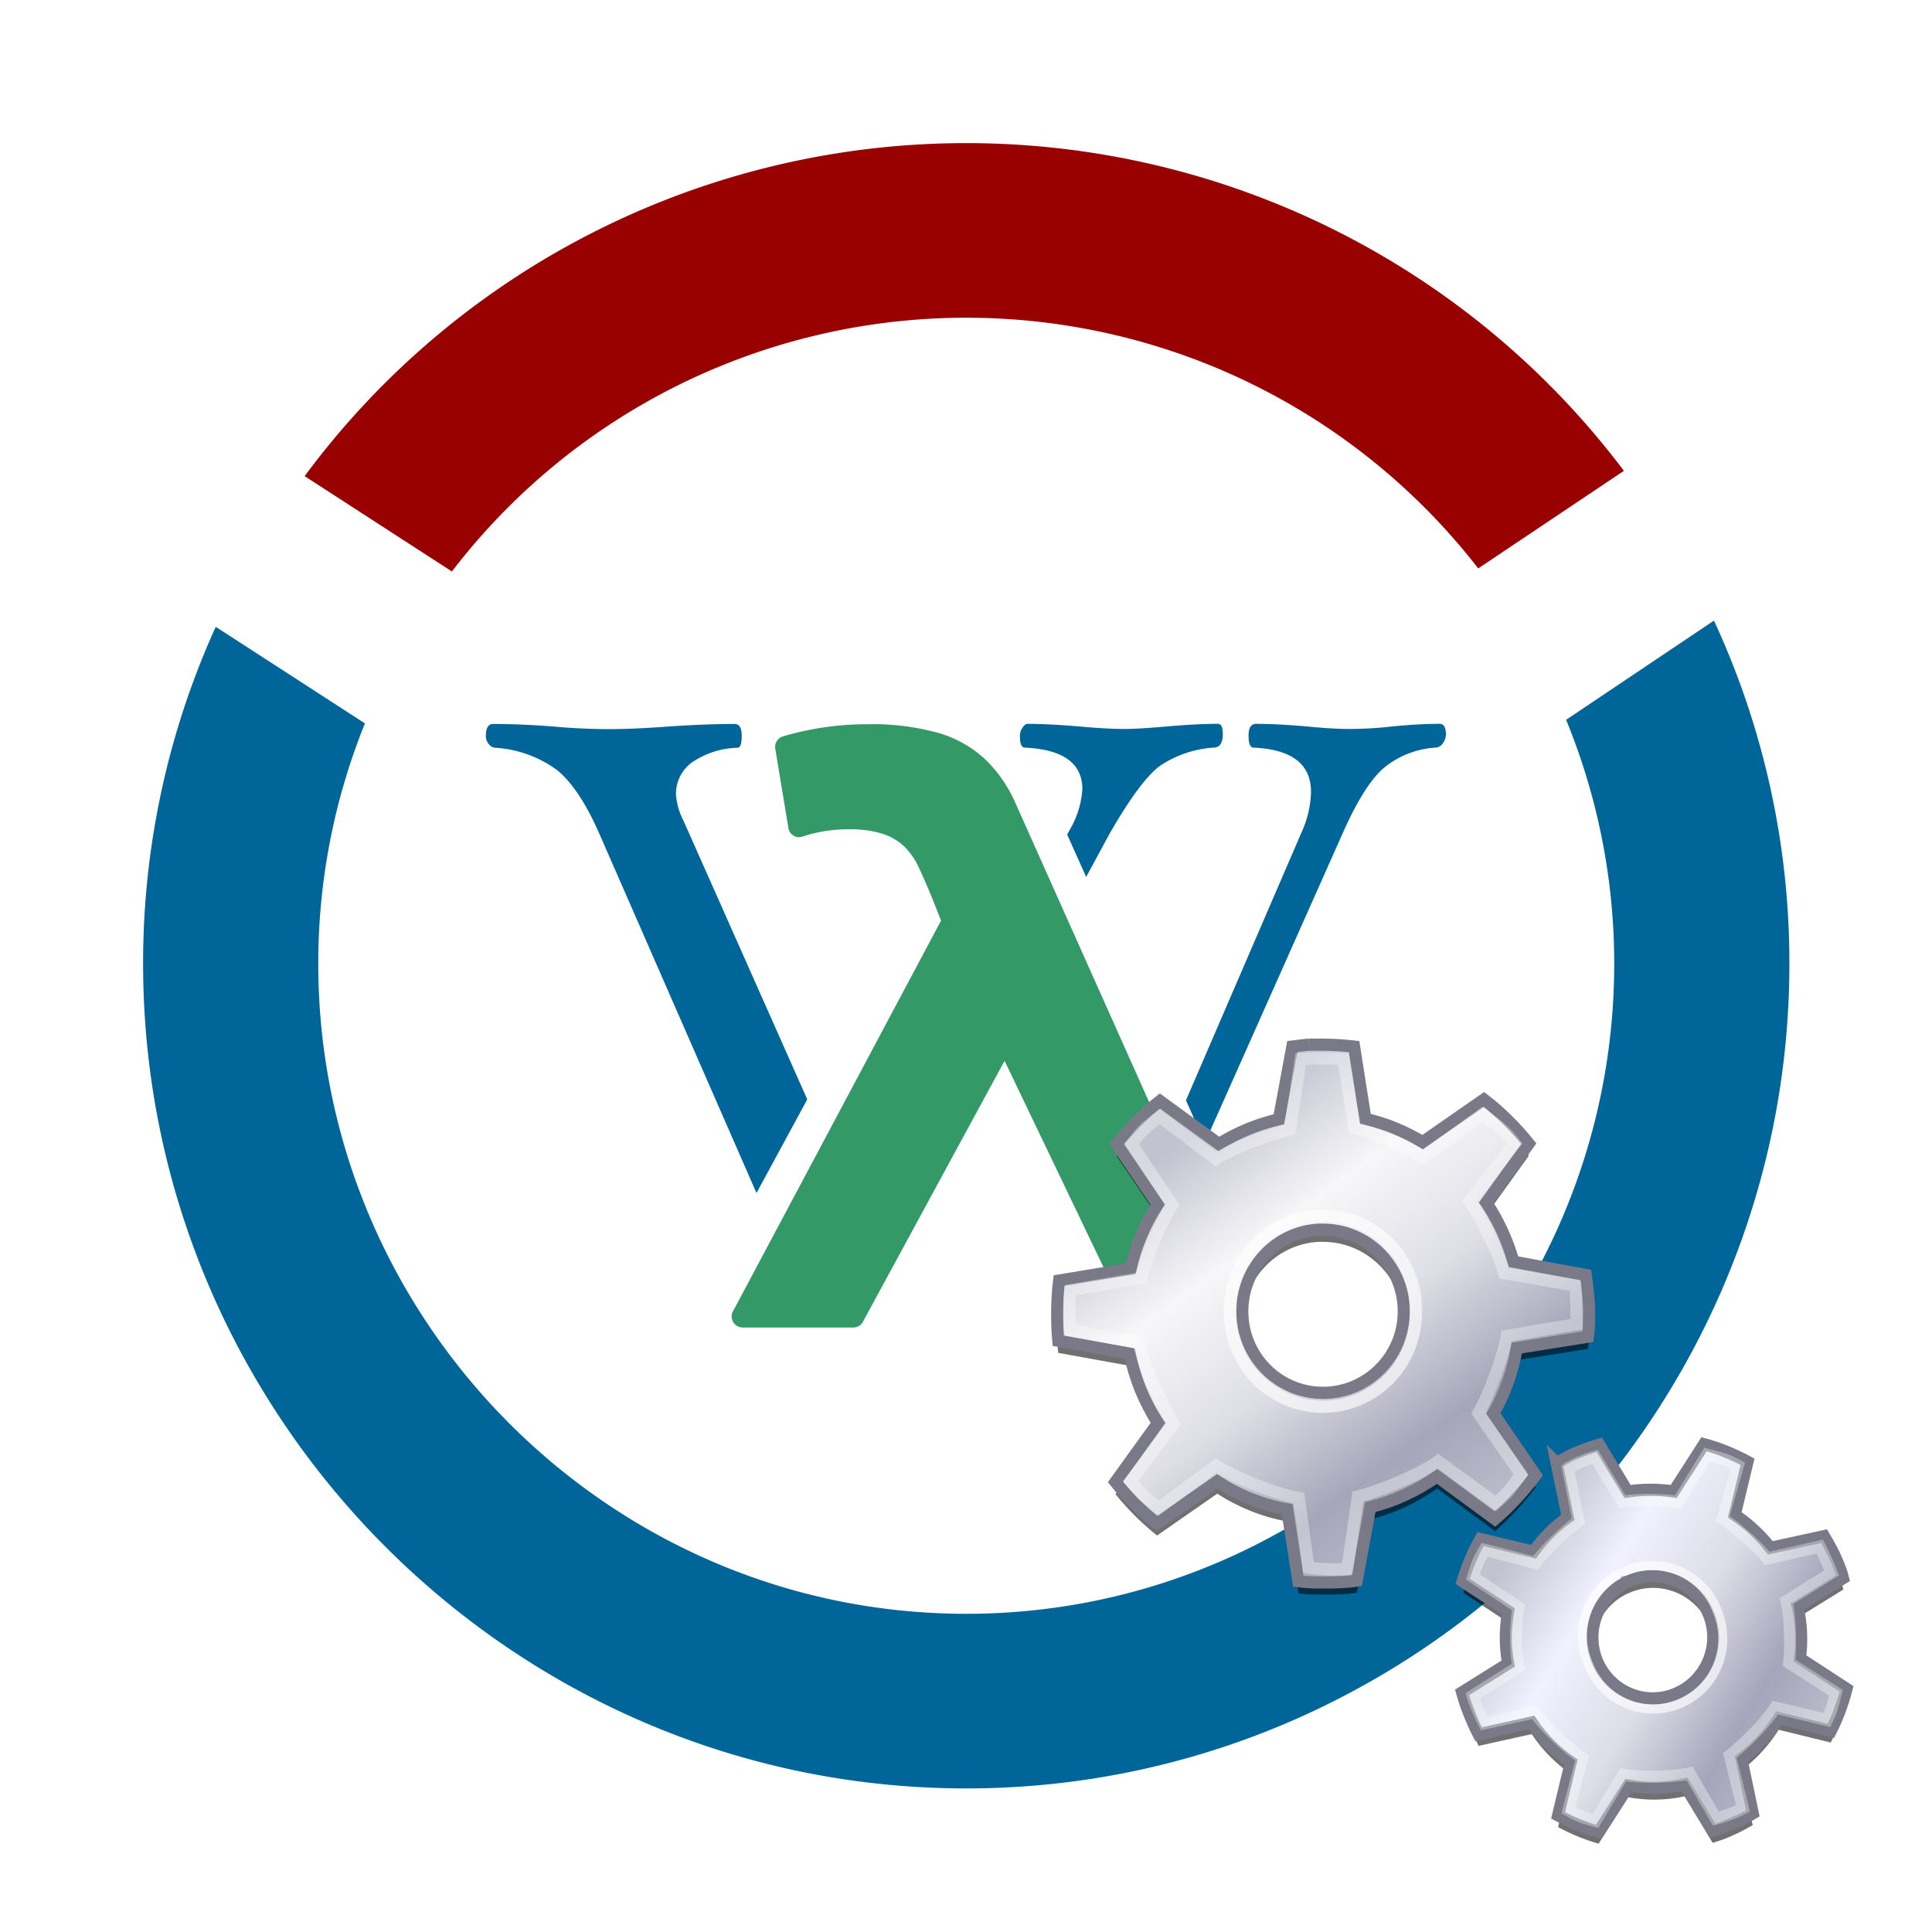 <?xml version="1.0" encoding="UTF-8" standalone="no"?>
<svg
   id="Layer_1"
   data-name="Layer 1"
   viewBox="0 0 270 270"
   version="1.1"
   sodipodi:docname="Wikifunctions Bot.svg"
   width="270"
   height="270"
   inkscape:version="1.2.2 (732a01da63, 2022-12-09)"
   xmlns:inkscape="http://www.inkscape.org/namespaces/inkscape"
   xmlns:sodipodi="http://sodipodi.sourceforge.net/DTD/sodipodi-0.dtd"
   xmlns:xlink="http://www.w3.org/1999/xlink"
   xmlns="http://www.w3.org/2000/svg"
   xmlns:svg="http://www.w3.org/2000/svg">
  <sodipodi:namedview
     id="namedview21"
     pagecolor="#ffffff"
     bordercolor="#000000"
     borderopacity="0.25"
     inkscape:showpageshadow="2"
     inkscape:pageopacity="0.0"
     inkscape:pagecheckerboard="0"
     inkscape:deskcolor="#d1d1d1"
     showgrid="false"
     inkscape:zoom="3.1550535"
     inkscape:cx="56.25895"
     inkscape:cy="133.27825"
     inkscape:window-width="2560"
     inkscape:window-height="1411"
     inkscape:window-x="2551"
     inkscape:window-y="-9"
     inkscape:window-maximized="1"
     inkscape:current-layer="Layer_1" />
  <defs
     id="defs4">
    <style
       id="style2">.cls-1,.cls-4{fill:#069;}.cls-1{fill-rule:evenodd;}.cls-2{fill:#396;}.cls-3{fill:#900;}</style>
    <linearGradient
       id="a"
       x1="97.41"
       x2="89.28"
       y1="171.15"
       y2="162.86"
       gradientTransform="matrix(1.182,-0.109,-0.103,-1.116,32.14,297.57)"
       gradientUnits="userSpaceOnUse">
      <stop
         stop-color="#777"
         offset="0"
         id="stop4797" />
      <stop
         stop-color="#6e6e6e"
         offset=".026"
         id="stop4799" />
      <stop
         stop-color="#5c5c5c"
         offset=".099"
         id="stop4801" />
      <stop
         stop-color="#4c4c4c"
         offset=".178"
         id="stop4803" />
      <stop
         stop-color="#3d3d3d"
         offset=".263"
         id="stop4805" />
      <stop
         stop-color="#323232"
         offset=".358"
         id="stop4807" />
      <stop
         stop-color="#2b2b2b"
         offset=".466"
         id="stop4809" />
      <stop
         stop-color="#272727"
         offset=".6"
         id="stop4811" />
      <stop
         stop-color="#252525"
         offset=".834"
         id="stop4813" />
      <stop
         stop-color="#242424"
         offset=".897"
         id="stop4815" />
      <stop
         stop-color="#202020"
         offset=".935"
         id="stop4817" />
      <stop
         stop-color="#171717"
         offset=".966"
         id="stop4819" />
      <stop
         stop-color="#0d0d0d"
         offset=".994"
         id="stop4821" />
      <stop
         stop-color="#0b0b0b"
         offset="1"
         id="stop4823" />
    </linearGradient>
    <linearGradient
       id="XMLID_23_"
       gradientUnits="userSpaceOnUse"
       x1="18.418"
       y1="40.625"
       x2="18.418"
       y2="51.5"
       gradientTransform="translate(65.691,-109.476)">
      <stop
         offset="0"
         style="stop-color:#FEFEFF"
         id="stop3827" />
      <stop
         offset="1"
         style="stop-color:#B3B3B3"
         id="stop3829" />
    </linearGradient>
    <linearGradient
       id="XMLID_24_"
       gradientUnits="userSpaceOnUse"
       x1="19.007"
       y1="54.437"
       x2="17.909"
       y2="37.747"
       gradientTransform="translate(65.691,-109.476)">
      <stop
         offset="0.034"
         style="stop-color:#E8E8E8"
         id="stop3834" />
      <stop
         offset="0.826"
         style="stop-color:#FFFFFF"
         id="stop3836" />
    </linearGradient>
    <linearGradient
       id="XMLID_25_-8"
       gradientUnits="userSpaceOnUse"
       x1="35.75"
       y1="62.212"
       x2="30.25"
       y2="62.212">
      <stop
         offset="0"
         style="stop-color:#C7C7C7"
         id="stop25-5-8" />
      <stop
         offset="0.635"
         style="stop-color:#E8E8E8"
         id="stop27-1-2" />
      <stop
         offset="0.826"
         style="stop-color:#FFFFFF"
         id="stop29-1-4" />
    </linearGradient>
    <linearGradient
       id="XMLID_26_"
       gradientUnits="userSpaceOnUse"
       x1="39.376"
       y1="43.834"
       x2="43.515"
       y2="54.784"
       gradientTransform="translate(65.691,-109.476)">
      <stop
         offset="0"
         style="stop-color:#FEFEFF"
         id="stop3850" />
      <stop
         offset="1"
         style="stop-color:#B3B3B3"
         id="stop3852" />
    </linearGradient>
    <radialGradient
       id="XMLID_27_"
       cx="24.476"
       cy="46.23"
       r="38.529"
       gradientUnits="userSpaceOnUse"
       gradientTransform="translate(65.691,-109.476)">
      <stop
         offset="0"
         style="stop-color:#C7C7C7"
         id="stop3857" />
      <stop
         offset="0.674"
         style="stop-color:#E8E8E8"
         id="stop3859" />
      <stop
         offset="0.766"
         style="stop-color:#EAEAEA"
         id="stop3861" />
      <stop
         offset="0.799"
         style="stop-color:#F1F1F1"
         id="stop3863" />
      <stop
         offset="0.822"
         style="stop-color:#FCFCFC"
         id="stop3865" />
      <stop
         offset="0.826"
         style="stop-color:#FFFFFF"
         id="stop3867" />
    </radialGradient>
    <linearGradient
       id="XMLID_28_"
       gradientUnits="userSpaceOnUse"
       x1="98.114"
       y1="78.295"
       x2="81.368"
       y2="97.54"
       gradientTransform="translate(65.691,-109.476)">
      <stop
         offset="0.045"
         style="stop-color:#DB5A5A"
         id="stop3878" />
      <stop
         offset="0.169"
         style="stop-color:#940E0E"
         id="stop3880" />
      <stop
         offset="1"
         style="stop-color:#B01F1F"
         id="stop3882" />
    </linearGradient>
    <linearGradient
       id="XMLID_29_"
       gradientUnits="userSpaceOnUse"
       x1="83.943"
       y1="90.335"
       x2="93.109"
       y2="80.446"
       gradientTransform="translate(65.691,-109.476)">
      <stop
         offset="0"
         style="stop-color:#B01F1F"
         id="stop3887" />
      <stop
         offset="0.213"
         style="stop-color:#EA5454"
         id="stop3889" />
      <stop
         offset="0.328"
         style="stop-color:#E55151"
         id="stop3891" />
      <stop
         offset="0.458"
         style="stop-color:#D74A4A"
         id="stop3893" />
      <stop
         offset="0.598"
         style="stop-color:#C03D3D"
         id="stop3895" />
      <stop
         offset="0.743"
         style="stop-color:#A02B2B"
         id="stop3897" />
      <stop
         offset="0.891"
         style="stop-color:#771414"
         id="stop3899" />
      <stop
         offset="1"
         style="stop-color:#540000"
         id="stop3901" />
    </linearGradient>
    <linearGradient
       id="XMLID_30_"
       gradientUnits="userSpaceOnUse"
       x1="52.001"
       y1="51.547"
       x2="33.874"
       y2="43.547"
       gradientTransform="translate(65.691,-109.476)">
      <stop
         offset="0.006"
         style="stop-color:#575757"
         id="stop3906" />
      <stop
         offset="1"
         style="stop-color:#121212"
         id="stop3908" />
    </linearGradient>
    <linearGradient
       id="XMLID_31_"
       gradientUnits="userSpaceOnUse"
       x1="45.862"
       y1="43.495"
       x2="52.357"
       y2="48.569"
       gradientTransform="translate(65.691,-109.476)">
      <stop
         offset="0.006"
         style="stop-color:#666666"
         id="stop3913" />
      <stop
         offset="0.449"
         style="stop-color:#CCCCCC"
         id="stop3915" />
      <stop
         offset="1"
         style="stop-color:#666666"
         id="stop3917" />
    </linearGradient>
    <linearGradient
       id="XMLID_32_"
       gradientUnits="userSpaceOnUse"
       x1="40.893"
       y1="49.62"
       x2="47.388"
       y2="54.694"
       gradientTransform="translate(65.691,-109.476)">
      <stop
         offset="0.006"
         style="stop-color:#666666"
         id="stop3922" />
      <stop
         offset="0.449"
         style="stop-color:#CCCCCC"
         id="stop3924" />
      <stop
         offset="1"
         style="stop-color:#666666"
         id="stop3926" />
    </linearGradient>
    <linearGradient
       id="XMLID_33_"
       gradientUnits="userSpaceOnUse"
       x1="43.268"
       y1="46.557"
       x2="49.763"
       y2="51.632"
       gradientTransform="translate(65.691,-109.476)">
      <stop
         offset="0.006"
         style="stop-color:#666666"
         id="stop3931" />
      <stop
         offset="0.449"
         style="stop-color:#CCCCCC"
         id="stop3933" />
      <stop
         offset="1"
         style="stop-color:#666666"
         id="stop3935" />
    </linearGradient>
    <linearGradient
       id="XMLID_34_-3"
       gradientUnits="userSpaceOnUse"
       x1="64.586"
       y1="53.105"
       x2="73.504"
       y2="62.023">
      <stop
         offset="0"
         style="stop-color:#F36600"
         id="stop144-4-8" />
      <stop
         offset="0.18"
         style="stop-color:#E69C2E"
         id="stop146-7" />
      <stop
         offset="0.506"
         style="stop-color:#D66628"
         id="stop148-4" />
      <stop
         offset="1"
         style="stop-color:#F36600"
         id="stop150-2" />
    </linearGradient>
    <linearGradient
       id="XMLID_35_-7"
       gradientUnits="userSpaceOnUse"
       x1="71.991"
       y1="115.973"
       x2="80.866"
       y2="124.848"
       gradientTransform="matrix(0.903,-0.086,-0.086,0.903,-18.48,-14.163)">
      <stop
         offset="0"
         style="stop-color:#E0E0E0"
         id="stop159-5-7" />
      <stop
         offset="0.292"
         style="stop-color:#FFFFFF"
         id="stop161-7-9" />
      <stop
         offset="1"
         style="stop-color:#636363"
         id="stop163-3" />
    </linearGradient>
    <linearGradient
       id="XMLID_36_-1"
       gradientUnits="userSpaceOnUse"
       x1="9.053"
       y1="110.163"
       x2="17.506"
       y2="118.616">
      <stop
         offset="0"
         style="stop-color:#FFFFFF"
         id="stop168-9" />
      <stop
         offset="1"
         style="stop-color:#B1B1B1"
         id="stop170-8" />
    </linearGradient>
    <linearGradient
       id="XMLID_37_-6"
       gradientUnits="userSpaceOnUse"
       x1="41.261"
       y1="153.606"
       x2="41.991"
       y2="134.857"
       gradientTransform="matrix(0.92,-0.08,-0.08,0.92,-13.459,-13.458)">
      <stop
         offset="0"
         style="stop-color:#B9B9B9"
         id="stop175-5" />
      <stop
         offset="1"
         style="stop-color:#F0F0F0"
         id="stop177-0" />
    </linearGradient>
    <linearGradient
       id="XMLID_38_"
       gradientUnits="userSpaceOnUse"
       x1="47.877"
       y1="-8.15"
       x2="52.301"
       y2="-3.726"
       gradientTransform="matrix(1.206,0.19,0.19,1.206,101.523,-78.338)">
      <stop
         offset="0"
         style="stop-color:#F36600"
         id="stop3998" />
      <stop
         offset="0.27"
         style="stop-color:#AD5220"
         id="stop4000" />
      <stop
         offset="0.657"
         style="stop-color:#D66628"
         id="stop4002" />
      <stop
         offset="1"
         style="stop-color:#F36600"
         id="stop4004" />
    </linearGradient>
    <linearGradient
       id="XMLID_39_"
       gradientUnits="userSpaceOnUse"
       x1="1180.475"
       y1="-1103.454"
       x2="1184.898"
       y2="-1099.03"
       gradientTransform="matrix(0.654,0.536,0.536,0.654,-53.733,41.74)">
      <stop
         offset="0"
         style="stop-color:#F36600"
         id="stop4009" />
      <stop
         offset="0.27"
         style="stop-color:#AD5220"
         id="stop4011" />
      <stop
         offset="0.657"
         style="stop-color:#D66628"
         id="stop4013" />
      <stop
         offset="1"
         style="stop-color:#F36600"
         id="stop4015" />
    </linearGradient>
    <linearGradient
       id="XMLID_40_"
       gradientUnits="userSpaceOnUse"
       x1="-523.886"
       y1="23.862"
       x2="-527.368"
       y2="20.379"
       gradientTransform="matrix(-0.981,-0.002,-0.002,-0.981,-349.955,-50.795)">
      <stop
         offset="0.208"
         style="stop-color:#F36600"
         id="stop4020" />
      <stop
         offset="0.27"
         style="stop-color:#F77207"
         id="stop4022" />
      <stop
         offset="0.373"
         style="stop-color:#FC800E"
         id="stop4024" />
      <stop
         offset="0.503"
         style="stop-color:#FE8813"
         id="stop4026" />
      <stop
         offset="0.753"
         style="stop-color:#FF8A14"
         id="stop4028" />
      <stop
         offset="0.972"
         style="stop-color:#F36600"
         id="stop4030" />
    </linearGradient>
    <linearGradient
       id="XMLID_41_"
       gradientUnits="userSpaceOnUse"
       x1="-492.053"
       y1="-8.259"
       x2="-495.402"
       y2="-11.609"
       gradientTransform="matrix(-0.981,-0.002,-0.002,-0.981,-349.955,-50.795)">
      <stop
         offset="0.208"
         style="stop-color:#F36600"
         id="stop4035" />
      <stop
         offset="0.27"
         style="stop-color:#F77207"
         id="stop4037" />
      <stop
         offset="0.373"
         style="stop-color:#FC800E"
         id="stop4039" />
      <stop
         offset="0.503"
         style="stop-color:#FE8813"
         id="stop4041" />
      <stop
         offset="0.753"
         style="stop-color:#FF8A14"
         id="stop4043" />
      <stop
         offset="0.972"
         style="stop-color:#F36600"
         id="stop4045" />
    </linearGradient>
    <linearGradient
       id="XMLID_42_"
       gradientUnits="userSpaceOnUse"
       x1="69.661"
       y1="2.682"
       x2="73.695"
       y2="6.715"
       gradientTransform="matrix(1.076,0.097,0.097,1.076,78.333,-93.141)">
      <stop
         offset="0"
         style="stop-color:#F36600"
         id="stop4050" />
      <stop
         offset="0.477"
         style="stop-color:#FFCC33"
         id="stop4052" />
      <stop
         offset="0.786"
         style="stop-color:#F36600"
         id="stop4054" />
    </linearGradient>
    <linearGradient
       id="XMLID_43_"
       gradientUnits="userSpaceOnUse"
       x1="56.774"
       y1="57.064"
       x2="61.153"
       y2="61.442"
       gradientTransform="translate(65.691,-109.476)">
      <stop
         offset="0"
         style="stop-color:#F36600"
         id="stop4059" />
      <stop
         offset="0.477"
         style="stop-color:#FFCC33"
         id="stop4061" />
      <stop
         offset="0.786"
         style="stop-color:#F36600"
         id="stop4063" />
    </linearGradient>
    <linearGradient
       id="XMLID_44_"
       gradientUnits="userSpaceOnUse"
       x1="56.451"
       y1="67.164"
       x2="60.409"
       y2="71.123"
       gradientTransform="translate(65.691,-109.476)">
      <stop
         offset="0"
         style="stop-color:#CCCCCC"
         id="stop4068" />
      <stop
         offset="1"
         style="stop-color:#999999"
         id="stop4070" />
    </linearGradient>
    <linearGradient
       id="a-1"
       x1="771.08"
       x2="782.3"
       y1="-394.32"
       y2="-381.49"
       gradientTransform="matrix(0.4,0,0,-0.39,-186.33,-29.28)"
       gradientUnits="userSpaceOnUse">
      <stop
         offset="0"
         stop-color="#f90"
         id="stop11188" />
      <stop
         offset="1"
         stop-color="#fc6"
         id="stop11190" />
    </linearGradient>
    <linearGradient
       id="b"
       x1="650.94"
       x2="742.06"
       y1="-320.1"
       y2="-320.1"
       gradientTransform="matrix(0.4,0,0,-0.39,-185.53,-29.98)"
       gradientUnits="userSpaceOnUse">
      <stop
         offset="0"
         stop-color="#fff"
         id="stop11193" />
      <stop
         offset="1"
         stop-color="#9bcbff"
         stop-opacity=".68"
         id="stop11195" />
    </linearGradient>
    <filter
       style="color-interpolation-filters:sRGB"
       inkscape:label="Drop Shadow"
       id="filter1601"
       x="-0.05"
       y="-0.046"
       width="1.139"
       height="1.129">
      <feFlood
         flood-opacity="1"
         flood-color="rgb(0,0,0)"
         result="flood"
         id="feFlood1591" />
      <feComposite
         in="flood"
         in2="SourceGraphic"
         operator="in"
         result="composite1"
         id="feComposite1593" />
      <feGaussianBlur
         in="composite1"
         stdDeviation="1.31"
         result="blur"
         id="feGaussianBlur1595" />
      <feOffset
         dx="2.5"
         dy="2.5"
         result="offset"
         id="feOffset1597" />
      <feComposite
         in="SourceGraphic"
         in2="offset"
         operator="over"
         result="composite2"
         id="feComposite1599" />
    </filter>
    <filter
       inkscape:collect="always"
       style="color-interpolation-filters:sRGB"
       id="filter4682"
       x="-0.036"
       width="1.072"
       y="-0.036"
       height="1.072">
      <feGaussianBlur
         inkscape:collect="always"
         stdDeviation="0.663"
         id="feGaussianBlur4684" />
    </filter>
    <linearGradient
       y2="39.68"
       x2="34.53"
       y1="12.28"
       x1="14.46"
       gradientTransform="matrix(1.242,0,0,1.242,-4.714,-6.019)"
       gradientUnits="userSpaceOnUse"
       id="linearGradient4658"
       xlink:href="#linearGradient4735" />
    <linearGradient
       id="linearGradient4735">
      <stop
         id="stop4725"
         offset="0"
         style="stop-color:#c2c2d0;stop-opacity:1" />
      <stop
         style="stop-color:#f7f7f9;stop-opacity:1"
         offset="0.25"
         id="stop4727" />
      <stop
         style="stop-color:#dedee6;stop-opacity:1"
         offset="0.5"
         id="stop4729" />
      <stop
         id="stop4731"
         offset="0.75"
         style="stop-color:#a6a6ba;stop-opacity:1" />
      <stop
         id="stop4733"
         offset="1"
         style="stop-color:#c2c2d0;stop-opacity:1" />
    </linearGradient>
    <filter
       inkscape:collect="always"
       style="color-interpolation-filters:sRGB"
       id="filter4707"
       x="-0.035"
       width="1.069"
       y="-0.035"
       height="1.069">
      <feGaussianBlur
         inkscape:collect="always"
         stdDeviation="0.639"
         id="feGaussianBlur4709" />
    </filter>
    <linearGradient
       xlink:href="#linearGradient5370"
       id="linearGradient3281"
       gradientUnits="userSpaceOnUse"
       x1="14.46"
       y1="12.28"
       x2="34.53"
       y2="39.68"
       gradientTransform="matrix(0.859,-0.356,0.356,0.859,23.28,38.3)" />
    <linearGradient
       id="linearGradient5370">
      <stop
         style="stop-color:#c2c2d0;stop-opacity:1"
         offset="0"
         id="stop5360" />
      <stop
         id="stop5362"
         offset="0.25"
         style="stop-color:#f1f1ff;stop-opacity:1" />
      <stop
         id="stop5364"
         offset="0.5"
         style="stop-color:#dddde7;stop-opacity:1" />
      <stop
         style="stop-color:#a5a5bb;stop-opacity:1"
         offset="0.75"
         id="stop5366" />
      <stop
         style="stop-color:#c2c2d0;stop-opacity:1"
         offset="1"
         id="stop5368" />
    </linearGradient>
  </defs>
  <g
     id="Layer_2"
     data-name="Layer 2"
     transform="translate(20,19.996)">
    <g
       id="Layer_1-2"
       data-name="Layer 1-2"
       transform="matrix(1.002,0,0,0.999,0,2.7324664e-6)">
      <path
         class="cls-1"
         d="m 180.84,81.24 q -2.85,0 -6.43,0.35 a 56,56 0 0 1 -6.07,0.37 c -1.66,0 -3.73,-0.12 -6.19,-0.37 -2.67,-0.23 -5,-0.34 -6.9,-0.35 -0.72,0 -1.07,0.55 -1.07,1.67 0,1.12 0.23,1.66 0.71,1.66 5.32,0.25 8,2.3 8,6.2 a 14.31,14.31 0 0 1 -1.19,5.35 l -16.25,37.79 2.64,5.93 19.2,-43.25 c 2,-4.52 3.9,-7.59 5.77,-9.19 a 12.51,12.51 0 0 1 7.2,-2.83 1.25,1.25 0 0 0 1,-0.59 2.17,2.17 0 0 0 0.45,-1.32 c -0.03,-0.95 -0.31,-1.42 -0.87,-1.42 z"
         id="path6" />
      <path
         class="cls-1"
         d="m 123,84.57 q 8,0.38 8,5.83 a 12.88,12.88 0 0 1 -1.79,5.72 l -0.33,0.61 2.65,5.93 3.28,-6.07 q 4.22,-7.38 7,-9.46 a 15.17,15.17 0 0 1 7.47,-2.56 c 0.87,0 1.31,-0.64 1.31,-1.91 0,-1 -0.24,-1.42 -0.71,-1.42 -2,0 -4.55,0.14 -7.56,0.41 -2.38,0.2 -4.19,0.31 -5.41,0.31 q -2.57,0 -6.55,-0.37 c -2.78,-0.23 -5.11,-0.34 -7,-0.35 -0.23,0 -0.47,0.18 -0.71,0.54 a 2,2 0 0 0 -0.36,1.13 c -0.02,1.09 0.22,1.66 0.71,1.66 z"
         id="path8" />
      <path
         class="cls-1"
         d="M 92.63,133.78 75.32,94.69 a 9.26,9.26 0 0 1 -1,-3.57 5.42,5.42 0 0 1 2.3,-4.53 11.83,11.83 0 0 1 6.28,-2 c 0.39,0 0.59,-0.55 0.59,-1.66 0,-1.11 -0.32,-1.67 -1,-1.67 -2.65,0 -5.71,0.12 -9.16,0.35 -3.29,0.25 -6.15,0.38 -8.58,0.37 -2.43,-0.01 -5,-0.13 -7.61,-0.37 -2.9,-0.23 -5.68,-0.34 -8.34,-0.35 -0.63,0 -1,0.55 -1,1.67 a 1.69,1.69 0 0 0 0.42,1.15 1.18,1.18 0 0 0 0.9,0.51 16.18,16.18 0 0 1 8.62,3.13 q 3.1,2.52 5.89,8.89 l 21.92,50.27 z"
         id="path10" />
      <path
         class="cls-2"
         d="m 137.51,164.71 a 1.58,1.58 0 0 0 1.44,1 H 152 a 1.54,1.54 0 0 0 1.54,-1.54 1.57,1.57 0 0 0 -0.14,-0.64 L 121.52,92 A 19.21,19.21 0 0 0 117.41,86.17 16.21,16.21 0 0 0 111.08,82.56 34,34 0 0 0 101,81.3 41.17,41.17 0 0 0 89.23,83 1.55,1.55 0 0 0 88.17,84.73 L 90,95.81 a 1.52,1.52 0 0 0 1.5,1.29 1.71,1.71 0 0 0 0.5,-0.1 20,20 0 0 1 6.42,-1 14.75,14.75 0 0 1 4.76,0.64 7.8,7.8 0 0 1 3.08,1.86 10.1,10.1 0 0 1 2,3 c 0.55,1.17 1.13,2.53 1.74,4 l 1.29,3.27 -29.11,54.83 a 1.56,1.56 0 0 0 0.93,2 1.5,1.5 0 0 0 0.52,0.09 h 15.42 a 1.52,1.52 0 0 0 1.41,-0.92 l 0.09,-0.17 19.6,-36.22 z"
         id="path12" />
      <path
         class="cls-3"
         d="M 43.07,59.93 A 90.23,90.23 0 0 1 186.21,59.5 l 20.32,-13.65 a 114.68,114.68 0 0 0 -184,0.74 z"
         id="path14" />
      <path
         class="cls-4"
         d="m 198.47,80.68 a 89.93,89.93 0 0 1 6.71,34.12 c 0,49.84 -40.54,90.94 -90.38,90.94 -49.84,0 -90.37,-41.1 -90.37,-90.94 A 89.65,89.65 0 0 1 30.94,81.18 L 10.13,67.67 A 114,114 0 0 0 0,114.8 c 0,63.31 51.5,115.37 114.8,115.37 63.3,0 114.81,-52.06 114.81,-115.37 a 114.17,114.17 0 0 0 -10.52,-48 z"
         id="path16" />
    </g>
  </g>
  <g
     id="g36090"
     transform="matrix(1.29,0,0,1.304,-119.842,55.788)">
    <g
       id="g4716"
       transform="matrix(1.305,0,0,1.305,202.914,64.651)">
      <path
         inkscape:connector-curvature="0"
         style="color:#000000;display:inline;overflow:visible;visibility:visible;opacity:0.75;fill:#000000;fill-opacity:1;fill-rule:nonzero;stroke:#000000;stroke-width:0;stroke-linecap:butt;stroke-linejoin:miter;stroke-miterlimit:4;stroke-dasharray:none;stroke-dashoffset:0;stroke-opacity:1;marker:none;marker-start:none;marker-mid:none;marker-end:none;filter:url(#filter4707)"
         d="m 21.87,1.622 v 0 L 20.75,7.591 C 18.97,7.997 17.29,8.686 15.78,9.62 L 10.88,6.091 C 9.547,7.12 8.337,8.321 7.277,9.62 l 3.413,4.97 c -1.043,1.58 -1.813,3.39 -2.253,5.28 v 0 l -5.94,0.97 c -0.225,1.71 -0.157,3.35 -0.06,4.94 l 5.94,1.06 c 0.42,2.07 1.22,3.99 2.353,5.69 l -3.543,4.85 c 1.01,1.25 2.18,2.39 3.453,3.4 l 5,-3.44 c 1.74,1.12 3.69,1.9 5.81,2.29 l 0.93,5.9 c 1.64,0.2 3.35,0.1 4.85,-0.1 l 1.12,-6.03 c 2.01,-0.5 3.9,-1.37 5.54,-2.53 l 4.81,3.5 c 1.25,-1.07 2.39,-2.29 3.37,-3.6 l -3.5,-5.06 c 0.95,-1.64 1.61,-3.44 1.94,-5.38 l 5.91,-0.93 c 0.23,-1.71 0,-3.5 -0.18,-5.07 l -6,-1.09 c -0.51,-1.78 -1.28,-3.4 -2.26,-4.85 L 41.5,9.59 C 40.41,8.252 39.16,7.016 37.78,5.966 L 32.69,9.47 C 31.22,8.6 29.65,7.936 27.94,7.559 L 27,1.622 c -1.77,-0.229 -3.47,-0.173 -5.13,0 z m 2.19,15.038 h 0.35 c 3.7,0 6.71,3.02 6.71,6.71 0,3.7 -3.01,6.69 -6.71,6.69 -3.7,0 -6.69,-2.99 -6.69,-6.69 0,-3.58 2.8,-6.53 6.34,-6.71 z"
         id="path3243-7"
         transform="matrix(0.691,-0.286,0.286,0.692,29.39,43.91)" />
      <g
         id="g4712"
         transform="translate(0.801,1.811)">
        <path
           inkscape:connector-curvature="0"
           id="path3243"
           d="m 44.12,36.02 v 0 l 0.93,4.45 c -1.11,0.79 -2.08,1.75 -2.85,2.83 l -4.4,-1.04 c -0.63,1.09 -1.12,2.27 -1.48,3.47 l 3.78,2.46 c -0.26,1.39 -0.28,2.86 0,4.29 v 0 l -3.83,2.37 c 0.18,0.65 0.41,1.3 0.67,1.93 0.22,0.52 0.44,1.02 0.7,1.51 l 4.41,-0.97 c 0.88,1.31 1.99,2.41 3.25,3.26 l -1.06,4.37 c 1.06,0.57 2.19,1.03 3.36,1.36 l 2.47,-3.81 c 1.52,0.28 3.1,0.26 4.67,-0.1 l 2.34,3.82 c 0.49,-0.12 0.96,-0.32 1.43,-0.52 0.67,-0.27 1.3,-0.54 1.9,-0.91 L 59.46,60.3 c 1.25,-0.92 2.3,-2.06 3.11,-3.33 l 4.32,1.04 c 0.56,-1.1 1,-2.27 1.3,-3.45 l -3.87,-2.5 c 0.19,-1.41 0.13,-2.84 -0.2,-4.27 L 67.9,45.47 C 67.79,45.01 67.62,44.6 67.44,44.16 67.13,43.41 66.73,42.71 66.32,42.02 l -4.45,0.96 C 61,41.89 60.01,41 58.91,40.27 l 1.06,-4.36 C 58.83,35.3 57.61,34.8 56.36,34.47 l -2.52,3.88 c -1.26,-0.18 -2.54,-0.19 -3.83,0 l -2.35,-3.84 c -0.61,0.18 -1.23,0.38 -1.83,0.64 -0.62,0.23 -1.18,0.57 -1.71,0.87 z m 5.82,9.77 c 0.1,0 0.15,-0.1 0.24,-0.1 2.55,-1.06 5.5,0.17 6.56,2.72 1.06,2.56 -0.17,5.49 -2.73,6.55 -2.55,1.06 -5.48,-0.16 -6.54,-2.71 -1.02,-2.48 0.1,-5.32 2.47,-6.46 z"
           style="color:#000000;display:inline;overflow:visible;visibility:visible;opacity:1;fill:url(#linearGradient3281);fill-opacity:1;fill-rule:nonzero;stroke:#797987;stroke-width:1;stroke-linecap:butt;stroke-linejoin:miter;stroke-miterlimit:4;stroke-dasharray:none;stroke-dashoffset:0;stroke-opacity:1;marker:none;marker-start:none;marker-mid:none;marker-end:none" />
        <path
           inkscape:connector-curvature="0"
           d="M 57.43,48.11 A 5.779,5.776 69.53 1 1 46.76,52.53 5.779,5.776 69.53 1 1 57.43,48.11 Z"
           id="path3283"
           style="color:#000000;display:inline;overflow:visible;visibility:visible;opacity:0.648;fill:none;fill-opacity:1;fill-rule:nonzero;stroke:#ffffff;stroke-width:0.748;stroke-linecap:butt;stroke-linejoin:miter;stroke-miterlimit:4;stroke-dasharray:none;stroke-dashoffset:0;stroke-opacity:1;marker:none;marker-start:none;marker-mid:none;marker-end:none" />
        <path
           inkscape:connector-curvature="0"
           style="color:#000000;display:inline;overflow:visible;visibility:visible;opacity:0.347;fill:none;fill-opacity:1;fill-rule:nonzero;stroke:#ffffff;stroke-width:1;stroke-linecap:butt;stroke-linejoin:miter;stroke-miterlimit:4;stroke-dasharray:none;stroke-dashoffset:0;stroke-opacity:1;marker:none;marker-start:none;marker-mid:none;marker-end:none"
           d="m 45.06,36.43 0.87,4.35 c -1.04,0.74 -2.84,2.43 -3.56,3.44 l -4.23,-1.08 c -0.58,1.03 -0.62,1.1 -0.96,2.23 l 3.77,2.49 c -0.25,1.31 -0.29,3.47 0,4.89 l -3.81,2.38 c 0.17,0.61 0.71,1.82 0.96,2.27 l 4.2,-0.91 c 0.83,1.23 2.75,2.95 3.93,3.75 l -1.13,4.29 c 0.99,0.55 1.16,0.57 2.24,0.88 l 2.3,-3.79 c 1.43,0.25 4.05,0.21 5.52,-0.11 l 2.18,3.71 c 0.45,-0.11 1.68,-0.52 2.25,-0.84 L 58.5,60.02 c 1.16,-0.87 3.03,-2.72 3.78,-3.92 l 4.28,1.02 C 67.05,56.1 67.01,56 67.3,54.88 l -3.88,-2.46 c 0.16,-1.32 0.1,-3.73 -0.2,-5.07 l 3.73,-2.32 c -0.17,-0.4 -0.63,-1.51 -0.98,-2.16 l -4.37,0.98 c -0.77,-1 -2.65,-2.59 -3.68,-3.28 l 1.25,-4.34 c -1.07,-0.57 -1.39,-0.58 -2.56,-0.9 l -2.4,3.87 c -1.18,-0.17 -3.43,-0.24 -4.64,0 l -2.26,-3.7 c -0.81,0.23 -1.55,0.56 -2.25,0.93 z"
           id="path3285" />
      </g>
    </g>
    <g
       id="g4723"
       transform="matrix(1.305,0,0,1.305,202.914,64.651)">
      <path
         style="color:#000000;display:inline;overflow:visible;visibility:visible;opacity:0.75;fill:#000000;fill-opacity:1;fill-rule:nonzero;stroke:#000000;stroke-width:0;stroke-linecap:butt;stroke-linejoin:miter;stroke-miterlimit:4;stroke-dasharray:none;stroke-dashoffset:0;stroke-opacity:1;marker:none;marker-start:none;marker-mid:none;marker-end:none;filter:url(#filter4682)"
         d="m 24.36,4.466 c -0.47,0.03 -0.92,0.105 -1.38,0.157 v 0 L 21.86,10.59 C 20.08,11 18.4,11.69 16.89,12.62 L 11.99,9.092 C 10.66,10.12 9.45,11.32 8.391,12.62 l 3.409,4.97 c -1.04,1.58 -1.81,3.39 -2.25,5.28 0,0 0,0 0,0 l -5.94,0.97 c -0.11,0.89 -0.16,1.81 -0.16,2.72 0,0.75 0,1.49 0.1,2.22 l 5.94,1.06 c 0.42,2.07 1.22,3.99 2.35,5.69 L 8.3,40.38 c 1.01,1.25 2.18,2.39 3.45,3.4 l 5,-3.44 c 1.74,1.12 3.69,1.9 5.81,2.29 l 0.93,5.9 c 0.67,0.1 1.35,0.1 2.04,0.1 0.96,0 1.88,0 2.81,-0.15 l 1.12,-6.03 c 2.01,-0.5 3.9,-1.37 5.54,-2.53 l 4.81,3.5 c 1.25,-1.07 2.39,-2.29 3.37,-3.6 l -3.5,-5.06 c 0.95,-1.64 1.61,-3.44 1.94,-5.38 l 5.91,-0.93 c 0.1,-0.62 0.1,-1.22 0.1,-1.85 0,-1.09 -0.13,-2.16 -0.28,-3.22 l -6,-1.09 c -0.51,-1.78 -1.28,-3.4 -2.26,-4.85 l 3.52,-4.85 C 41.52,11.25 40.27,10.02 38.89,8.967 L 33.8,12.47 C 32.33,11.6 30.76,10.94 29.05,10.56 L 28.11,4.623 C 27.26,4.522 26.4,4.466 25.52,4.466 c -0.24,0 -0.49,-0.01 -0.72,0 -0.12,0 -0.23,-0.01 -0.35,0 0,0 -0.1,0 -0.1,0 z m 0.81,15.194 c 0.12,0 0.23,0 0.35,0 3.7,0 6.71,3.02 6.71,6.71 0,3.7 -3.01,6.69 -6.71,6.69 -3.7,0 -6.69,-2.99 -6.69,-6.69 0,-3.58 2.8,-6.53 6.34,-6.71 z"
         id="path3243-7-8"
         inkscape:connector-curvature="0" />
      <g
         transform="translate(0.801,1.811)"
         id="g4741">
        <path
           id="path3243-73"
           d="m 23.56,1.659 c -0.47,0.03 -0.92,0.104 -1.38,0.156 v 0 L 21.06,7.784 C 19.28,8.19 17.6,8.879 16.09,9.815 L 11.19,6.284 C 9.862,7.313 8.656,8.514 7.594,9.815 L 11,14.78 c -1.034,1.58 -1.811,3.39 -2.249,5.28 0,0 0,0 0,0 l -5.937,0.97 c -0.109,0.89 -0.157,1.81 -0.157,2.72 0,0.75 0.02,1.49 0.09,2.22 l 5.938,1.06 c 0.422,2.07 1.224,3.99 2.345,5.69 l -3.533,4.85 c 1.012,1.25 2.179,2.39 3.443,3.4 l 5,-3.44 c 1.74,1.12 3.69,1.9 5.81,2.29 l 0.93,5.9 c 0.67,0.1 1.35,0.1 2.04,0.1 0.96,0 1.88,0 2.81,-0.15 l 1.12,-6.03 c 2.01,-0.5 3.9,-1.37 5.54,-2.53 l 4.81,3.5 c 1.25,-1.07 2.39,-2.29 3.37,-3.6 l -3.5,-5.06 c 0.95,-1.64 1.61,-3.44 1.94,-5.38 l 5.91,-0.93 c 0.1,-0.62 0.1,-1.22 0.1,-1.85 0,-1.09 -0.13,-2.16 -0.28,-3.22 l -6,-1.09 C 40.03,17.7 39.26,16.08 38.28,14.63 L 41.81,9.784 C 40.72,8.445 39.47,7.209 38.09,6.159 L 33,9.659 C 31.53,8.793 29.96,8.129 28.25,7.752 L 27.31,1.815 c -0.85,-0.1 -1.71,-0.156 -2.59,-0.156 -0.24,0 -0.49,-0.01 -0.72,0 -0.12,0 -0.23,-0.01 -0.35,0 0,0 -0.1,0 -0.1,0 z m 0.81,15.191 c 0.12,0 0.23,0 0.35,0 3.7,0 6.71,3.02 6.71,6.71 0,3.7 -3.01,6.69 -6.71,6.69 -3.7,0 -6.69,-2.99 -6.69,-6.69 0,-3.58 2.8,-6.53 6.34,-6.71 z"
           style="color:#000000;display:inline;overflow:visible;visibility:visible;opacity:1;fill:url(#linearGradient4658);fill-opacity:1;fill-rule:nonzero;stroke:#797987;stroke-width:1;stroke-linecap:butt;stroke-linejoin:miter;stroke-miterlimit:4;stroke-dasharray:none;stroke-dashoffset:0;stroke-opacity:1;marker:none;marker-start:none;marker-mid:none;marker-end:none"
           inkscape:connector-curvature="0" />
        <path
           d="m 32.44,23.55 a 7.721,7.721 0 1 1 -15.44,0 7.721,7.721 0 1 1 15.44,0 z"
           id="path3283-8"
           style="color:#000000;display:inline;overflow:visible;visibility:visible;opacity:0.648;fill:none;fill-opacity:1;fill-rule:nonzero;stroke:#ffffff;stroke-width:1;stroke-linecap:butt;stroke-linejoin:miter;stroke-miterlimit:4;stroke-dasharray:none;stroke-dashoffset:0;stroke-opacity:1;marker:none;marker-start:none;marker-mid:none;marker-end:none"
           inkscape:connector-curvature="0" />
        <path
           style="color:#000000;display:inline;overflow:visible;visibility:visible;opacity:0.347;fill:none;fill-opacity:1;fill-rule:nonzero;stroke:#ffffff;stroke-width:1;stroke-linecap:butt;stroke-linejoin:miter;stroke-miterlimit:4;stroke-dasharray:none;stroke-dashoffset:0;stroke-opacity:1;marker:none;marker-start:none;marker-mid:none;marker-end:none"
           d="M 22.87,2.84 21.99,8.619 C 20.32,9 17.24,10.16 15.83,11.04 L 11.16,7.554 C 9.919,8.519 9.833,8.585 8.839,9.804 l 3.371,5.006 c -0.97,1.49 -2.13,4.13 -2.544,6.01 0,0 -5.919,1 -5.919,1 -0.102,0.83 -0.05,2.61 0.02,3.29 l 5.655,1.02 c 0.396,1.94 1.878,5.05 2.928,6.64 l -3.584,4.72 c 0.948,1.18 1.138,1.29 2.314,2.23 l 4.78,-3.5 c 1.64,1.04 4.89,2.32 6.87,2.68 l 0.79,5.7 c 0.62,0.1 2.35,0.22 3.22,0.11 l 0.88,-5.94 c 1.88,-0.47 5.13,-1.81 6.67,-2.9 l 4.77,3.45 c 1.17,-0.99 1.18,-1.14 2.11,-2.37 l -3.54,-5.03 c 0.88,-1.54 2.03,-4.54 2.35,-6.35 l 5.79,-0.96 c 0,-0.58 0,-2.19 -0.1,-3.17 l -5.9,-1.02 C 39.33,18.79 37.82,15.86 36.9,14.49 L 40.66,9.767 C 39.63,8.513 39.25,8.34 37.96,7.356 L 33.02,10.9 C 31.65,10.08 28.91,8.847 27.31,8.494 L 26.43,2.84 c -0.8,-0.09 -3.11,-0.05 -3.56,0 z"
           id="path3285-6"
           inkscape:connector-curvature="0" />
      </g>
    </g>
  </g>
</svg>
